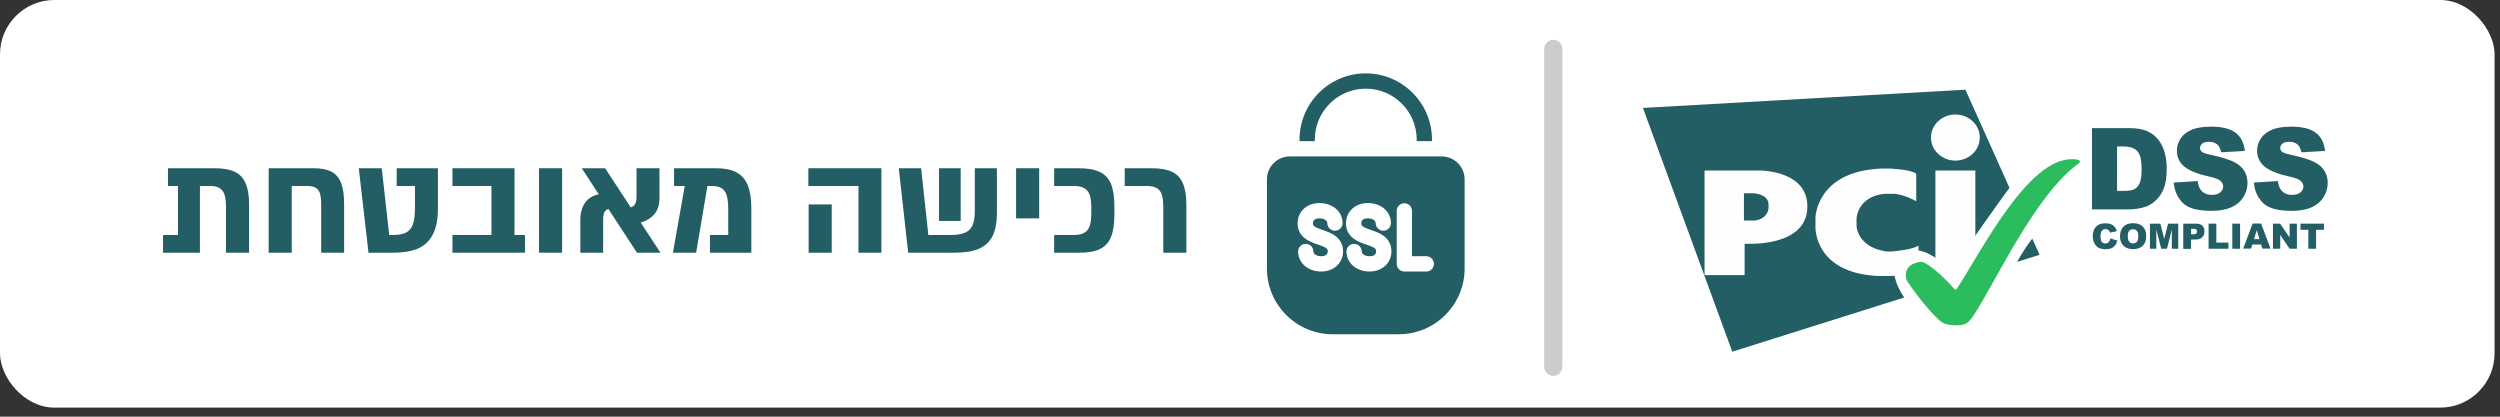 <svg width="138" height="23" viewBox="0 0 138 23" fill="none" xmlns="http://www.w3.org/2000/svg">
<rect x="0" y="0" width="138" height="23" fill="#333333" stroke="none"/>
<rect width="137.7" height="22.5" rx="3" fill="white"/>
<path d="M85.74 2.7V20.25" stroke="black" stroke-opacity="0.2" stroke-linecap="round"/>
<path d="M116.497 13.163L116.875 13.277C116.85 13.384 116.812 13.472 116.755 13.541C116.698 13.611 116.635 13.667 116.553 13.699C116.472 13.737 116.371 13.755 116.245 13.755C116.094 13.755 115.974 13.737 115.873 13.693C115.779 13.648 115.697 13.573 115.627 13.46C115.558 13.352 115.52 13.207 115.52 13.037C115.52 12.811 115.583 12.634 115.703 12.508C115.823 12.382 115.999 12.326 116.22 12.326C116.396 12.326 116.528 12.364 116.629 12.433C116.73 12.502 116.805 12.609 116.85 12.76L116.472 12.842C116.459 12.798 116.446 12.767 116.427 12.748C116.402 12.716 116.377 12.691 116.339 12.672C116.301 12.653 116.264 12.647 116.226 12.647C116.131 12.647 116.056 12.685 116.005 12.767C115.968 12.823 115.949 12.918 115.949 13.037C115.949 13.189 115.974 13.296 116.018 13.352C116.062 13.409 116.131 13.441 116.213 13.441C116.295 13.441 116.358 13.415 116.396 13.371C116.446 13.315 116.478 13.252 116.497 13.163Z" fill="#225E63"/>
<path d="M117.026 13.038C117.026 12.811 117.089 12.635 117.215 12.509C117.341 12.383 117.517 12.32 117.744 12.32C117.977 12.32 118.154 12.383 118.28 12.502C118.406 12.628 118.469 12.799 118.469 13.025C118.469 13.189 118.443 13.321 118.387 13.422C118.33 13.523 118.254 13.605 118.147 13.662C118.046 13.718 117.914 13.75 117.763 13.75C117.605 13.75 117.479 13.725 117.372 13.674C117.272 13.624 117.19 13.548 117.12 13.435C117.051 13.321 117.026 13.202 117.026 13.038ZM117.454 13.038C117.454 13.176 117.479 13.277 117.53 13.34C117.58 13.403 117.65 13.435 117.744 13.435C117.839 13.435 117.908 13.403 117.958 13.347C118.009 13.284 118.034 13.176 118.034 13.025C118.034 12.893 118.009 12.799 117.952 12.742C117.902 12.679 117.826 12.654 117.738 12.654C117.65 12.654 117.58 12.685 117.53 12.748C117.479 12.799 117.454 12.899 117.454 13.038Z" fill="#225E63"/>
<path d="M118.689 12.345H119.25L119.464 13.189L119.678 12.345H120.239V13.731H119.886V12.673L119.615 13.731H119.3L119.029 12.673V13.731H118.677V12.345H118.689Z" fill="#225E63"/>
<path d="M120.516 12.345H121.227C121.385 12.345 121.498 12.383 121.574 12.459C121.649 12.534 121.687 12.635 121.687 12.774C121.687 12.912 121.643 13.025 121.561 13.101C121.479 13.183 121.347 13.221 121.177 13.221H120.944V13.737H120.516V12.345ZM120.944 12.937H121.051C121.133 12.937 121.189 12.925 121.227 12.893C121.259 12.862 121.278 12.83 121.278 12.786C121.278 12.742 121.265 12.704 121.233 12.673C121.202 12.641 121.152 12.629 121.07 12.629H120.95V12.937H120.944Z" fill="#225E63"/>
<path d="M121.914 12.345H122.342V13.391H123.01V13.731H121.914V12.345Z" fill="#225E63"/>
<path d="M123.224 12.345H123.653V13.731H123.224V12.345Z" fill="#225E63"/>
<path d="M124.812 13.497H124.327L124.257 13.724H123.823L124.346 12.338H124.812L125.335 13.724H124.887L124.812 13.497ZM124.724 13.201L124.572 12.704L124.421 13.201H124.724Z" fill="#225E63"/>
<path d="M125.467 12.345H125.864L126.386 13.114V12.345H126.789V13.731H126.386L125.87 12.969V13.731H125.467V12.345Z" fill="#225E63"/>
<path d="M126.978 12.345H128.282V12.685H127.848V13.731H127.419V12.685H126.985V12.345H126.978Z" fill="#225E63"/>
<path d="M111.344 14.455L112.585 14.065L112.182 13.17C111.886 13.542 111.59 14.021 111.344 14.455ZM110.922 10.367L108.491 4.95L90.69 5.958L95.622 19.413L105.114 16.421C104.51 15.551 104.289 14.518 104.988 14.014C105.77 13.447 106.948 14.103 107.697 15.028C108.422 13.819 110.456 11.004 110.922 10.367Z" fill="#225E63"/>
<path d="M107.937 8.865C108.679 8.865 109.284 8.298 109.284 7.593C109.284 6.887 108.679 6.32 107.937 6.32C107.194 6.32 106.589 6.887 106.589 7.593C106.589 8.292 107.194 8.865 107.937 8.865ZM106.834 9.413H109.039V15.177H106.834V9.413Z" fill="#FEFEFE"/>
<path d="M105.744 11.095C105.763 11.101 105.776 11.095 105.776 11.076V9.614C105.776 9.595 105.763 9.576 105.744 9.564C105.744 9.564 105.455 9.375 104.573 9.325C104.529 9.299 103.754 9.293 103.546 9.325C100.334 9.583 100.214 11.907 100.214 12.008V12.575C100.214 12.644 100.214 15.019 103.546 15.227C103.873 15.252 104.51 15.227 104.573 15.227C105.341 15.227 105.87 14.994 105.87 14.994C105.889 14.987 105.902 14.968 105.902 14.95V13.583C105.902 13.564 105.889 13.557 105.877 13.57C105.877 13.57 105.637 13.759 104.592 13.866C104.295 13.898 104.151 13.885 104.043 13.866C102.558 13.614 102.488 12.531 102.488 12.531C102.488 12.512 102.482 12.48 102.482 12.468V12.052C102.482 12.033 102.482 12.002 102.488 11.989C102.488 11.989 102.589 10.824 104.043 10.698H104.592C105.228 10.78 105.744 11.095 105.744 11.095Z" fill="#FEFEFE"/>
<path d="M94.091 15.158C94.091 15.177 94.104 15.189 94.123 15.189H96.271C96.29 15.189 96.303 15.177 96.303 15.158V13.482C96.303 13.463 96.315 13.451 96.334 13.451C96.334 13.451 99.767 13.696 99.767 11.397C99.767 9.577 97.612 9.382 96.907 9.413C96.895 9.413 94.123 9.413 94.123 9.413C94.104 9.413 94.091 9.426 94.091 9.445V15.158ZM96.265 12.172V10.667H96.794C96.794 10.667 97.555 10.698 97.618 11.221C97.631 11.259 97.631 11.517 97.618 11.53C97.518 12.14 96.857 12.172 96.857 12.172H96.265Z" fill="#FEFEFE"/>
<path d="M108 17.958C108.176 17.958 108.315 17.958 108.542 17.857C109.323 17.447 111.962 11.004 114.746 9.019C114.765 9.007 114.784 8.988 114.797 8.969C114.816 8.944 114.816 8.919 114.816 8.919C114.816 8.919 114.816 8.786 114.406 8.786C111.93 8.717 109.354 13.914 108 15.967C107.981 15.992 107.893 15.967 107.893 15.967C107.893 15.967 106.986 14.896 106.198 14.487C106.179 14.481 106.091 14.449 105.996 14.455C105.933 14.455 105.568 14.531 105.398 14.707C105.196 14.921 105.203 15.041 105.203 15.3C105.203 15.318 105.215 15.406 105.24 15.451C105.436 15.791 106.311 17 107.036 17.668C107.143 17.75 107.313 17.958 108 17.958Z" fill="#2BBC5D"/>
<path d="M115.476 7.072H117.536C117.946 7.072 118.273 7.129 118.519 7.236C118.771 7.349 118.979 7.507 119.136 7.708C119.3 7.916 119.42 8.156 119.489 8.427C119.565 8.697 119.603 8.987 119.603 9.296C119.603 9.774 119.546 10.146 119.439 10.411C119.332 10.675 119.181 10.896 118.985 11.078C118.79 11.255 118.582 11.374 118.362 11.437C118.059 11.519 117.782 11.557 117.536 11.557H115.476V7.072ZM116.862 8.086V10.537H117.202C117.492 10.537 117.7 10.505 117.82 10.442C117.939 10.379 118.04 10.266 118.11 10.108C118.179 9.951 118.217 9.686 118.217 9.327C118.217 8.849 118.141 8.527 117.984 8.351C117.826 8.175 117.574 8.086 117.209 8.086H116.862Z" fill="#225E63"/>
<path d="M119.987 10.077L121.309 9.995C121.341 10.209 121.397 10.373 121.485 10.487C121.63 10.669 121.832 10.758 122.097 10.758C122.292 10.758 122.449 10.713 122.556 10.619C122.664 10.524 122.72 10.417 122.72 10.298C122.72 10.184 122.67 10.077 122.569 9.983C122.468 9.888 122.229 9.806 121.857 9.724C121.246 9.586 120.818 9.403 120.553 9.176C120.289 8.95 120.163 8.66 120.163 8.307C120.163 8.074 120.233 7.86 120.365 7.652C120.496 7.444 120.698 7.287 120.969 7.167C121.24 7.047 121.605 6.991 122.071 6.991C122.645 6.991 123.086 7.098 123.382 7.312C123.684 7.526 123.861 7.866 123.917 8.332L122.607 8.408C122.569 8.206 122.5 8.062 122.386 7.967C122.273 7.873 122.122 7.828 121.926 7.828C121.763 7.828 121.643 7.86 121.561 7.929C121.479 7.999 121.441 8.08 121.441 8.181C121.441 8.251 121.473 8.32 121.542 8.376C121.605 8.433 121.763 8.49 122.008 8.54C122.613 8.673 123.048 8.805 123.312 8.937C123.577 9.069 123.766 9.239 123.886 9.435C124.005 9.63 124.062 9.857 124.062 10.102C124.062 10.392 123.98 10.657 123.823 10.896C123.665 11.142 123.438 11.324 123.155 11.45C122.871 11.576 122.506 11.639 122.071 11.639C121.309 11.639 120.78 11.495 120.484 11.198C120.195 10.902 120.031 10.531 119.987 10.077Z" fill="#225E63"/>
<path d="M124.415 10.077L125.737 9.995C125.769 10.209 125.825 10.373 125.914 10.487C126.058 10.669 126.26 10.758 126.525 10.758C126.72 10.758 126.877 10.713 126.985 10.619C127.092 10.524 127.148 10.417 127.148 10.298C127.148 10.184 127.098 10.077 126.997 9.983C126.896 9.888 126.657 9.806 126.285 9.724C125.675 9.586 125.247 9.403 124.982 9.176C124.724 8.95 124.591 8.66 124.591 8.307C124.591 8.074 124.661 7.86 124.793 7.652C124.925 7.444 125.127 7.287 125.398 7.167C125.669 7.047 126.033 6.991 126.499 6.991C127.073 6.991 127.514 7.098 127.81 7.312C128.112 7.526 128.289 7.866 128.345 8.332L127.035 8.408C126.997 8.206 126.928 8.062 126.814 7.967C126.701 7.873 126.55 7.828 126.355 7.828C126.191 7.828 126.071 7.86 125.989 7.929C125.907 7.999 125.869 8.08 125.869 8.181C125.869 8.251 125.901 8.32 125.97 8.376C126.033 8.433 126.191 8.49 126.436 8.54C127.041 8.673 127.476 8.805 127.741 8.937C128.005 9.069 128.194 9.239 128.314 9.435C128.434 9.63 128.49 9.857 128.49 10.102C128.49 10.392 128.408 10.657 128.251 10.896C128.093 11.142 127.867 11.324 127.583 11.45C127.3 11.576 126.934 11.639 126.499 11.639C125.737 11.639 125.209 11.495 124.913 11.198C124.617 10.902 124.453 10.531 124.415 10.077Z" fill="#225E63"/>
<path d="M79.581 8.634H71.2C70.502 8.634 69.934 9.202 69.934 9.9V14.822C69.934 16.822 71.561 18.45 73.562 18.45H77.218C79.219 18.45 80.847 16.822 80.847 14.822V9.9C80.847 9.202 80.279 8.634 79.581 8.634ZM72.928 14.988C72.926 14.988 72.923 14.988 72.921 14.988C72.199 14.985 71.655 14.509 71.655 13.882C71.655 13.649 71.844 13.46 72.077 13.46C72.31 13.46 72.499 13.649 72.499 13.882C72.499 14.062 72.748 14.144 72.925 14.145H72.928C73.066 14.145 73.291 14.109 73.293 13.875C73.295 13.727 73.22 13.659 72.725 13.489C72.71 13.484 72.694 13.478 72.679 13.473C72.668 13.47 72.656 13.467 72.644 13.463C72.312 13.345 71.621 13.101 71.629 12.313C71.634 11.672 72.142 11.208 72.838 11.208H72.845C73.567 11.211 74.111 11.687 74.111 12.314C74.111 12.547 73.922 12.736 73.689 12.736C73.456 12.736 73.267 12.547 73.267 12.314C73.267 12.134 73.018 12.052 72.841 12.051C72.704 12.052 72.474 12.085 72.472 12.321C72.471 12.431 72.499 12.509 72.868 12.646C72.871 12.647 72.875 12.648 72.879 12.649C72.918 12.663 72.958 12.677 72.999 12.691C73.238 12.773 73.486 12.858 73.698 13.013C73.989 13.224 74.14 13.525 74.137 13.882C74.132 14.524 73.623 14.988 72.928 14.988ZM75.598 14.988C75.596 14.988 75.593 14.988 75.591 14.988C74.869 14.985 74.325 14.509 74.325 13.882C74.325 13.649 74.513 13.46 74.746 13.46C74.98 13.46 75.168 13.649 75.168 13.882C75.168 14.062 75.418 14.144 75.595 14.145H75.598C75.736 14.145 75.961 14.109 75.963 13.875C75.965 13.727 75.89 13.659 75.395 13.489C75.379 13.484 75.364 13.478 75.349 13.473C75.338 13.47 75.326 13.467 75.314 13.463C74.982 13.345 74.291 13.101 74.298 12.313C74.304 11.672 74.812 11.208 75.507 11.208H75.514C76.237 11.211 76.781 11.687 76.781 12.314C76.781 12.547 76.592 12.736 76.359 12.736C76.126 12.736 75.937 12.547 75.937 12.314C75.937 12.134 75.688 12.052 75.511 12.051C75.374 12.052 75.144 12.085 75.142 12.321C75.141 12.431 75.169 12.509 75.538 12.646C75.541 12.647 75.545 12.648 75.548 12.649C75.588 12.663 75.628 12.677 75.668 12.691C75.908 12.773 76.156 12.858 76.368 13.013C76.659 13.224 76.81 13.525 76.807 13.882C76.801 14.524 76.293 14.988 75.598 14.988ZM78.73 14.988H77.521C77.288 14.988 77.099 14.799 77.099 14.566V11.642C77.099 11.409 77.288 11.22 77.521 11.22C77.754 11.22 77.942 11.409 77.942 11.642V14.144H78.73C78.963 14.144 79.152 14.333 79.152 14.566C79.152 14.799 78.963 14.988 78.73 14.988Z" fill="#225E63"/>
<path d="M72.578 7.706C72.578 6.155 73.839 4.894 75.39 4.894C76.941 4.894 78.203 6.155 78.203 7.706V7.79H79.046V7.706C79.046 5.69 77.406 4.05 75.39 4.05C73.374 4.05 71.734 5.69 71.734 7.706V7.79H72.578V7.706Z" fill="#225E63"/>
<path d="M11.868 9.287C12.319 9.287 12.681 9.352 12.956 9.481C13.23 9.611 13.43 9.821 13.554 10.111C13.684 10.396 13.749 10.782 13.749 11.269V13.95H12.474V11.386C12.474 10.971 12.407 10.681 12.272 10.515C12.142 10.349 11.915 10.266 11.588 10.266H11.036V13.95H9V12.971H9.824V10.266H9.272V9.287H11.868Z" fill="#225E63"/>
<path d="M17.325 9.287C17.729 9.287 18.05 9.349 18.289 9.474C18.532 9.598 18.711 9.805 18.825 10.095C18.939 10.38 18.996 10.772 18.996 11.269V13.95H17.729V11.284C17.729 11.02 17.706 10.816 17.659 10.671C17.612 10.525 17.532 10.422 17.418 10.36C17.309 10.297 17.157 10.266 16.96 10.266H16.105V13.95H14.83V9.287H17.325Z" fill="#225E63"/>
<path d="M24.173 11.502C24.173 12.114 24.077 12.598 23.885 12.956C23.699 13.313 23.424 13.569 23.061 13.725C22.704 13.875 22.248 13.95 21.694 13.95H20.341L19.805 9.287H21.072L21.484 12.971H21.694C21.999 12.971 22.238 12.927 22.409 12.839C22.585 12.751 22.712 12.601 22.79 12.388C22.867 12.176 22.906 11.88 22.906 11.502V10.266H21.896V9.287H24.173V11.502Z" fill="#225E63"/>
<path d="M28.977 12.971V13.95H24.975V12.971H27.128V10.266H24.975V9.287H28.402V12.971H28.977Z" fill="#225E63"/>
<path d="M29.754 13.95V9.287H31.029V13.95H29.754Z" fill="#225E63"/>
<path d="M35.16 13.95L33.582 11.533C33.478 11.569 33.403 11.634 33.356 11.727C33.315 11.821 33.294 11.95 33.294 12.116V13.95H32.035V12.124C32.035 11.756 32.121 11.448 32.292 11.199C32.463 10.95 32.717 10.792 33.053 10.725L32.113 9.287H33.403L34.818 11.448C34.931 11.412 35.012 11.349 35.058 11.261C35.11 11.168 35.136 11.038 35.136 10.873V9.287H36.403V10.927C36.403 11.305 36.307 11.606 36.115 11.829C35.924 12.046 35.675 12.199 35.369 12.287L36.457 13.95H35.16Z" fill="#225E63"/>
<path d="M39.523 9.287C39.995 9.287 40.37 9.362 40.65 9.513C40.935 9.663 41.142 9.899 41.272 10.22C41.407 10.541 41.474 10.966 41.474 11.494V13.95H39.189V12.971H40.199V11.525C40.199 11.069 40.135 10.746 40.005 10.554C39.875 10.362 39.637 10.266 39.29 10.266H39.049L38.427 13.95H37.145L37.798 10.266H37.207V9.287H39.523Z" fill="#225E63"/>
<path d="M48.654 13.95H47.388V10.266H44.621V9.287H48.654V13.95ZM45.911 11.284V13.95H44.636V11.284H45.911Z" fill="#225E63"/>
<path d="M55.029 11.766C55.029 12.29 54.948 12.712 54.788 13.033C54.627 13.349 54.376 13.582 54.034 13.733C53.697 13.878 53.252 13.95 52.697 13.95H50.132L49.612 9.287H50.847L51.244 12.971H52.464C52.806 12.971 53.073 12.93 53.264 12.847C53.461 12.764 53.601 12.627 53.684 12.435C53.767 12.243 53.809 11.976 53.809 11.634V9.287H55.029V11.766ZM51.834 9.287H53.031V12.194H51.834V9.287Z" fill="#225E63"/>
<path d="M56.088 12.054V9.287H57.363V12.054H56.088Z" fill="#225E63"/>
<path d="M59.572 9.287C60.054 9.287 60.435 9.357 60.715 9.497C60.999 9.632 61.204 9.852 61.328 10.158C61.453 10.463 61.515 10.878 61.515 11.401V11.836C61.515 12.36 61.453 12.774 61.328 13.08C61.204 13.386 60.999 13.608 60.715 13.748C60.435 13.883 60.054 13.95 59.572 13.95H58.189V12.971H59.261C59.52 12.971 59.72 12.93 59.859 12.847C59.999 12.764 60.098 12.637 60.155 12.466C60.212 12.295 60.24 12.062 60.24 11.766V11.471C60.24 11.176 60.212 10.943 60.155 10.772C60.098 10.601 59.999 10.474 59.859 10.391C59.72 10.308 59.52 10.266 59.261 10.266H58.189V9.287H59.572Z" fill="#225E63"/>
<path d="M64.213 11.424C64.213 11.129 64.185 10.899 64.128 10.733C64.071 10.567 63.975 10.448 63.84 10.375C63.711 10.303 63.527 10.266 63.289 10.266H62.084V9.287H63.568C64.04 9.287 64.413 9.352 64.688 9.481C64.967 9.611 65.169 9.823 65.294 10.119C65.423 10.409 65.488 10.805 65.488 11.308V13.95H64.213V11.424Z" fill="#225E63"/>
</svg>
